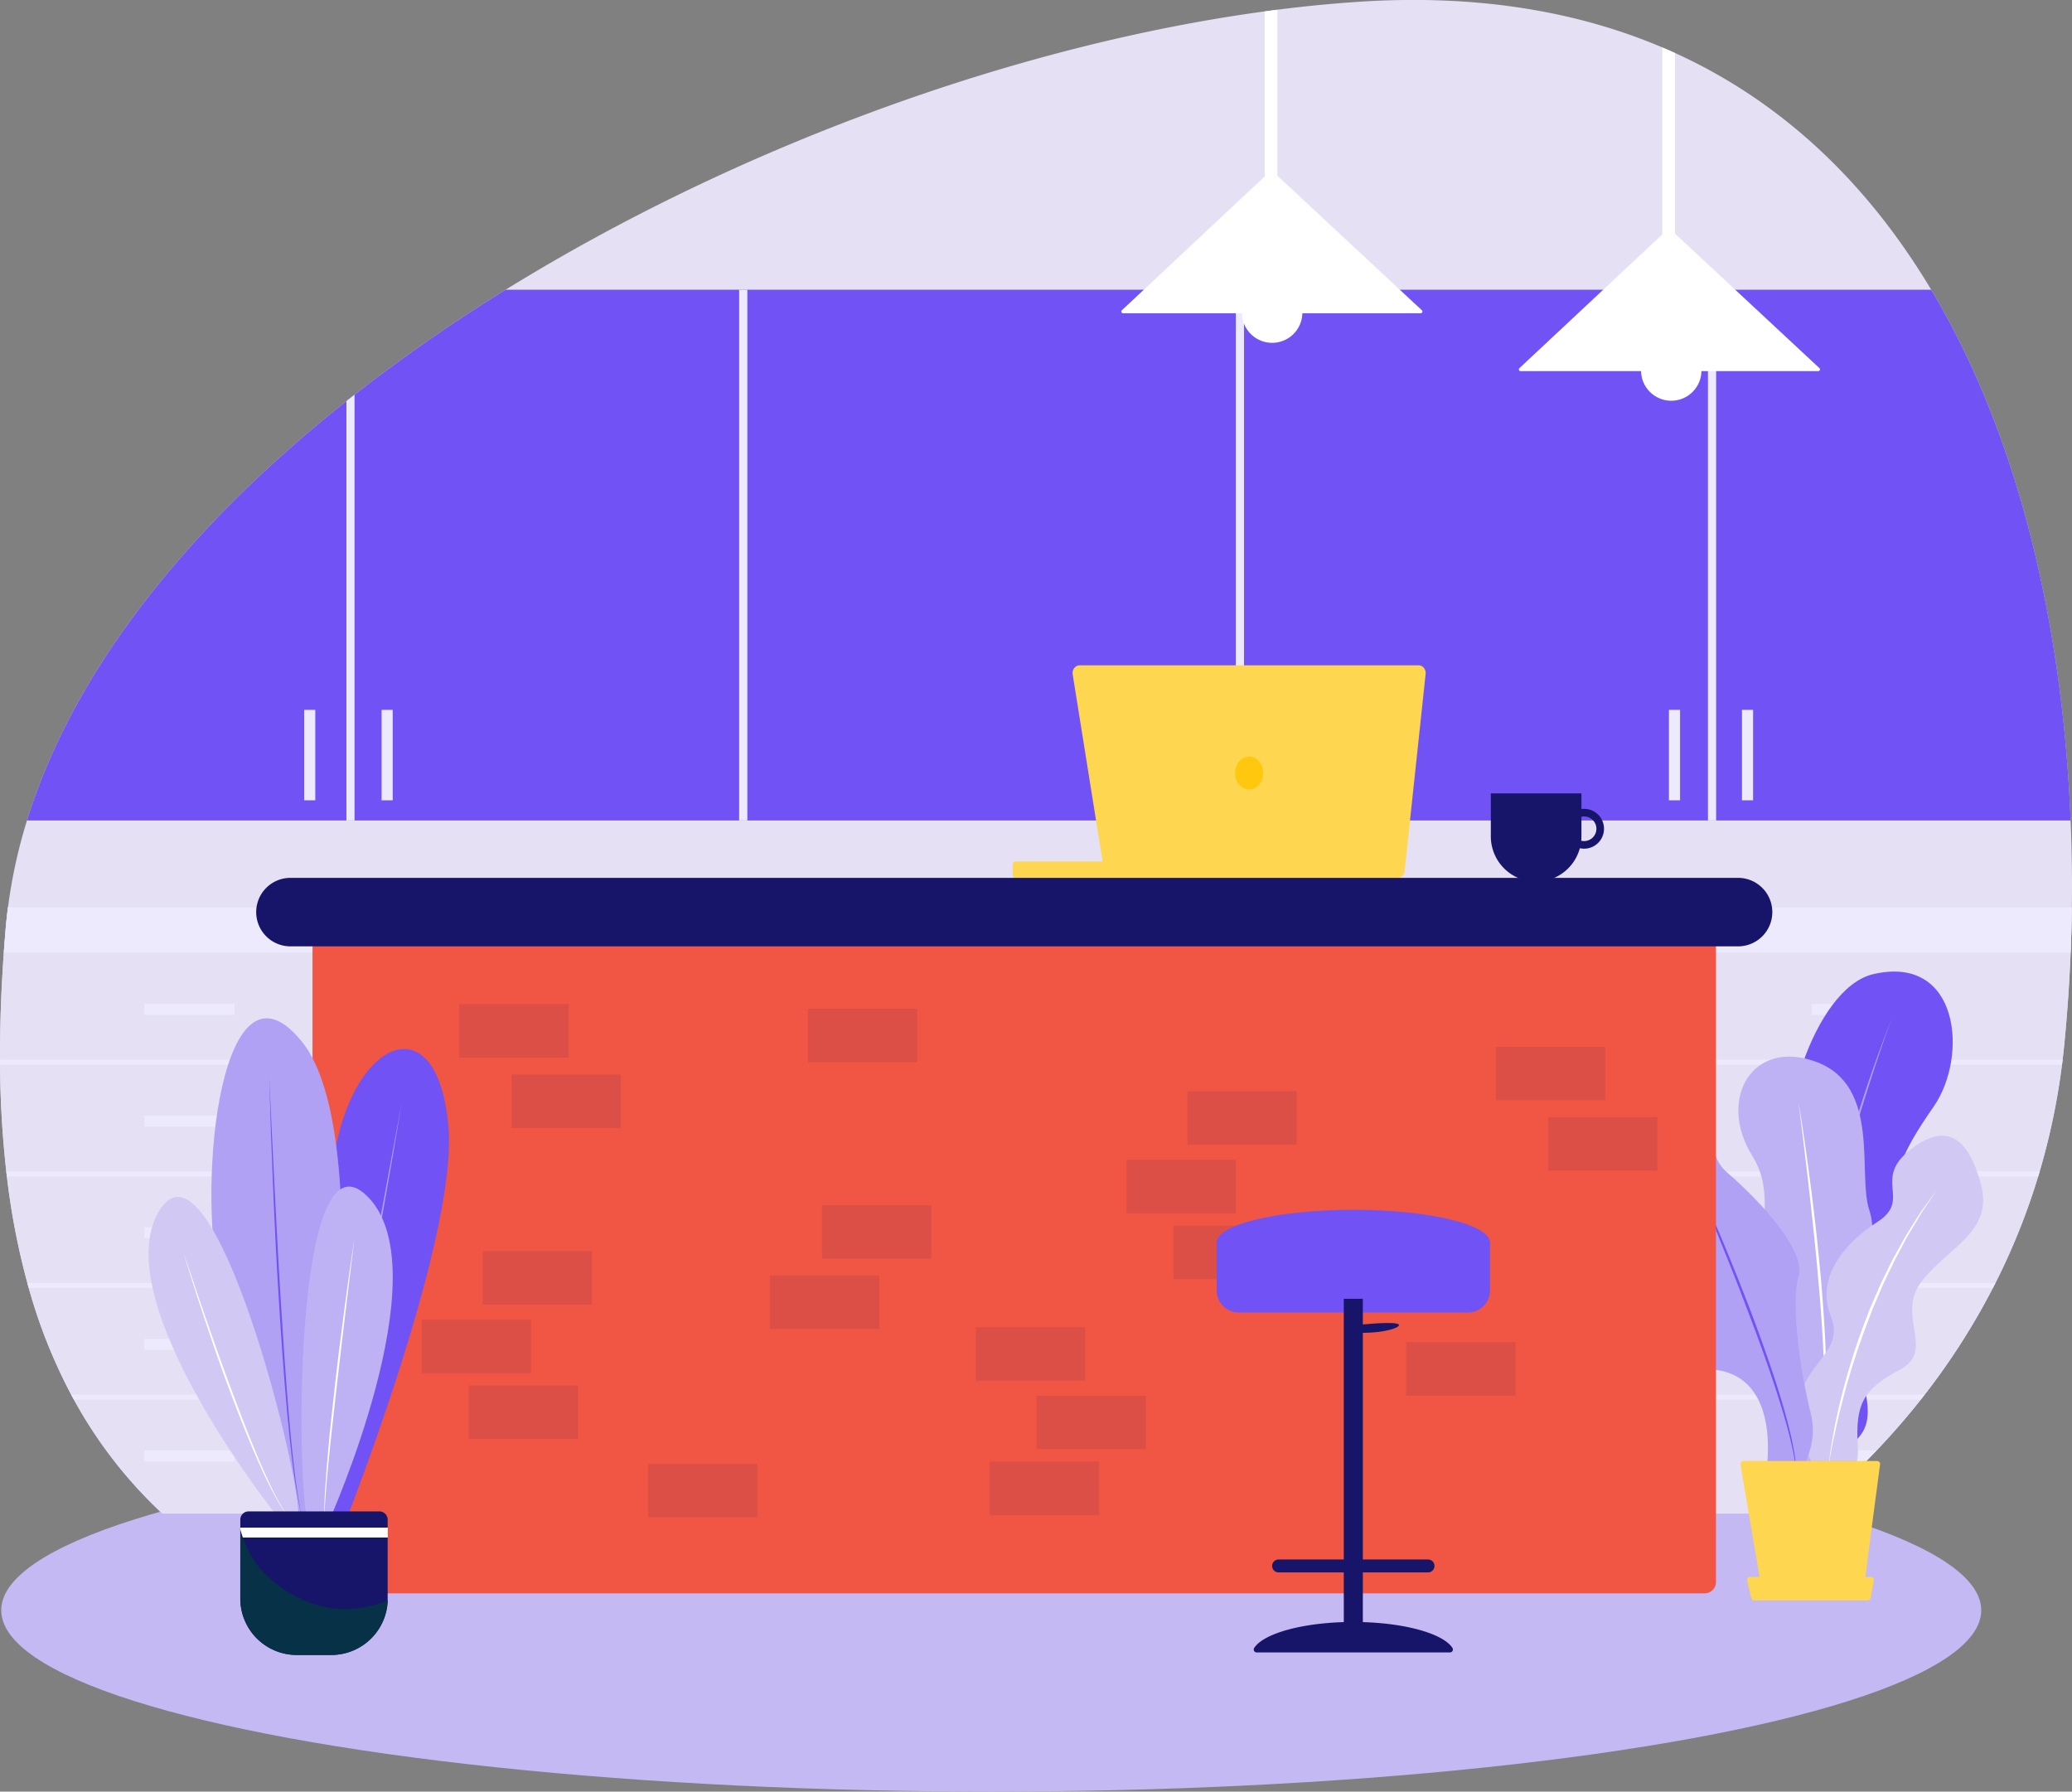 <svg id="Слой_1" data-name="Слой 1" xmlns="http://www.w3.org/2000/svg" viewBox="0 0 1496.3 1293.71"><rect x="0" y="0" width="1496.3" height="1293.71" fill="#808080" stroke="none"/><defs><style>.cls-1{fill:#e5e0f4;}.cls-2{fill:#c5b9f4;}.cls-3{fill:#edeafe;}.cls-4{fill:#7152f4;}.cls-5{fill:#fff;}.cls-6{fill:#b1a1f4;}.cls-7{fill:#bfb2f4;}.cls-8{fill:#d1c8f4;}.cls-9{fill:#ffd64f;}.cls-10{fill:#17156a;}.cls-11{fill:#ffc70d;}.cls-12{fill:#f15543;}.cls-13{opacity:0.1;}.cls-14{fill:#063147;}</style></defs><path class="cls-1" d="M1748.05,1008.34c-.15,11-.45,21.9-.89,32.72-.91,22.51-2.46,44.69-4.6,66.38q-.52,5.47-1.21,10.9c-.12,1.21-.27,2.44-.44,3.65a486.52,486.52,0,0,1-16.1,77c-.36,1.21-.71,2.42-1.09,3.63a477.91,477.91,0,0,1-30.87,77c-.61,1.21-1.23,2.42-1.87,3.63a495.83,495.83,0,0,1-49.23,77c-.94,1.21-1.91,2.44-2.87,3.65q-15,19-31.87,36.66-3.83,4.05-7.78,8-19.44,19.62-41.17,37.58c-150.86,125-380.26,188.33-640.34,162.8-245.27-24.08-435.43-56.78-548.62-162.8a327.31,327.31,0,0,1-63.85-82.27c-.67-1.21-1.33-2.43-2-3.65a385.53,385.53,0,0,1-30.64-77c-.36-1.19-.7-2.42-1-3.63a523.65,523.65,0,0,1-14.8-77q-.24-1.81-.42-3.63a731.44,731.44,0,0,1-4.51-77c0-1.21,0-2.42,0-3.65q-.17-36.67,2.72-77.28.64-9,1.44-18.18.64-7.29,1.57-14.54a372.93,372.93,0,0,1,13.75-62.75C305.63,834.68,390.45,731.22,502,642.8c1.95-1.57,3.93-3.12,5.91-4.65A1208.9,1208.9,0,0,1,617,562.37c167.86-103.79,369.33-176.72,548.16-201,3.07-.43,6.13-.82,9.17-1.22q28.61-3.63,56.36-5.55c86.28-6,159.64,6.44,221.58,32.78,3.08,1.3,6.15,2.65,9.17,4,80.27,36.55,140.79,96.95,185,170.93,65.3,109.16,95.17,247.9,100.69,383.22C1748.05,966.62,1748.33,987.58,1748.05,1008.34Z" transform="translate(-251.85 -353.15)"/><ellipse class="cls-2" cx="715.82" cy="1162.77" rx="714.93" ry="130.94"/><path class="cls-1" d="M1748.05,1008.34c-.15,11-.45,21.9-.89,32.72-.91,22.51-2.46,44.69-4.6,66.38q-.52,5.47-1.21,10.9c-.12,1.21-.27,2.44-.44,3.65a486.52,486.52,0,0,1-16.1,77c-.36,1.21-.71,2.42-1.09,3.63a477.91,477.91,0,0,1-30.87,77c-.61,1.21-1.23,2.42-1.87,3.63a495.83,495.83,0,0,1-49.23,77c-.94,1.21-1.91,2.44-2.87,3.65q-15,19-31.87,36.66l-7.78,8q-19.44,19.62-41.17,37.58H369.1a327.31,327.31,0,0,1-63.85-82.27c-.67-1.21-1.33-2.43-2-3.65a385.53,385.53,0,0,1-30.64-77c-.36-1.19-.7-2.42-1-3.63a523.65,523.65,0,0,1-14.8-77q-.24-1.81-.42-3.63a731.44,731.44,0,0,1-4.51-77c0-1.21,0-2.42,0-3.65q-.17-36.67,2.72-77.28.64-9,1.44-18.18.64-7.29,1.57-14.54Z" transform="translate(-251.85 -353.15)"/><path class="cls-3" d="M1748.05,1008.34c-.15,11-.45,21.9-.89,32.72H254.58q.64-9,1.44-18.18.64-7.29,1.57-14.54Z" transform="translate(-251.85 -353.15)"/><path class="cls-3" d="M1741.35,1118.34c-.12,1.21-.27,2.44-.44,3.65h-1489c0-1.21,0-2.42,0-3.65Z" transform="translate(-251.85 -353.15)"/><path class="cls-3" d="M1724.81,1199c-.36,1.21-.71,2.42-1.09,3.63H256.82q-.24-1.81-.42-3.63Z" transform="translate(-251.85 -353.15)"/><path class="cls-3" d="M1692.85,1279.58c-.61,1.21-1.23,2.42-1.87,3.63H272.64c-.36-1.19-.7-2.42-1-3.63Z" transform="translate(-251.85 -353.15)"/><path class="cls-3" d="M1641.75,1360.19c-.94,1.21-1.91,2.44-2.87,3.65H305.25c-.67-1.21-1.33-2.43-2-3.65Z" transform="translate(-251.85 -353.15)"/><rect class="cls-3" x="1588.92" y="1049.4" width="8.03" height="65.31" transform="translate(2423.14 -864.02) rotate(90)"/><rect class="cls-3" x="1588.92" y="1130.01" width="8.03" height="65.31" transform="translate(2503.75 -783.41) rotate(90)"/><rect class="cls-3" x="1588.92" y="1210.63" width="8.03" height="65.31" transform="translate(2584.37 -702.79) rotate(90)"/><rect class="cls-3" x="1588.92" y="1291.25" width="8.03" height="65.31" transform="translate(2664.99 -622.18) rotate(90)"/><polygon class="cls-3" points="1355.16 1047.35 1347.38 1055.38 1308.42 1055.38 1308.42 1047.35 1355.16 1047.35"/><rect class="cls-3" x="384.68" y="1049.4" width="8.03" height="65.31" transform="translate(1218.9 340.21) rotate(90)"/><rect class="cls-3" x="384.68" y="1130.01" width="8.03" height="65.31" transform="translate(1299.52 420.83) rotate(90)"/><rect class="cls-3" x="384.68" y="1210.63" width="8.03" height="65.31" transform="translate(1380.13 501.45) rotate(90)"/><rect class="cls-3" x="384.68" y="1291.25" width="8.03" height="65.31" transform="translate(1460.75 582.06) rotate(90)"/><rect class="cls-3" x="384.68" y="1371.86" width="8.03" height="65.31" transform="translate(1541.36 662.68) rotate(90)"/><path class="cls-4" d="M1747.17,945.59H271.34C305.63,834.68,390.45,731.22,502,642.8c1.95-1.57,3.93-3.12,5.91-4.65A1208.9,1208.9,0,0,1,617,562.37H1646.48C1711.78,671.53,1741.65,810.27,1747.17,945.59Z" transform="translate(-251.85 -353.15)"/><rect class="cls-3" x="1485.27" y="562.37" width="5.91" height="383.23" transform="translate(2724.59 1154.82) rotate(180)"/><rect class="cls-3" x="1257.97" y="512.59" width="8.03" height="65.31"/><rect class="cls-3" x="1205.23" y="512.59" width="8.03" height="65.31"/><rect class="cls-3" x="275.57" y="512.59" width="8.03" height="65.31"/><rect class="cls-3" x="219.66" y="512.59" width="8.03" height="65.31"/><rect class="cls-3" x="1144.32" y="562.37" width="5.91" height="383.23" transform="translate(2042.69 1154.82) rotate(180)"/><rect class="cls-3" x="785.64" y="562.37" width="5.91" height="383.23" transform="translate(1325.33 1154.82) rotate(180)"/><path class="cls-3" d="M507.88,638.15V945.59H502V642.8C503.92,641.23,505.9,639.68,507.88,638.15Z" transform="translate(-251.85 -353.15)"/><circle class="cls-5" cx="1206.9" cy="267.56" r="21.82"/><path class="cls-5" d="M1457.17,517.86,1349.09,619a1.23,1.23,0,0,0,.84,2.12h215a1.23,1.23,0,0,0,.84-2.13Z" transform="translate(-251.85 -353.15)"/><path class="cls-5" d="M1461.45,391.44V542.21h-9.17V387.4C1455.36,388.7,1458.43,390.05,1461.45,391.44Z" transform="translate(-251.85 -353.15)"/><path d="M1557.92,1408.81c2.11-10.2,3.82-20.48,5.2-30.79.72-5.16,1.31-10.33,2-15.49l1.49-15.54a561.3,561.3,0,0,0,1.89-62.33l-.16-7.79c0-1.3,0-2.6-.1-3.9l-.24-3.89-1-15.57c-.42-5.17-1.07-10.33-1.59-15.51l-.83-7.75-1.14-7.71-2.34-15.43-3.15-15.28c-.52-2.55-1-5.11-1.55-7.65l-2-7.55-3.92-15.13,4.51,15,2.23,7.5c.65,2.53,1.2,5.08,1.81,7.61l3.47,15.27,2.66,15.42,1.3,7.73.89,7.77c.56,5.19,1.24,10.37,1.7,15.57l1.06,15.63.27,3.9c.07,1.31.08,2.61.12,3.92l.21,7.82a522.26,522.26,0,0,1-2.43,62.54A435.16,435.16,0,0,1,1557.92,1408.81Z" transform="translate(-251.85 -353.15)"/><path class="cls-4" d="M1552.79,1416.94s-35.32-91.9-24.93-117.12,37.39-79.29,20.77-104.51,12.07-128.56,56.1-138.75c62.32-14.41,68.56,59.46,43.63,95.5s-33.25,54.06-22.86,88.29-12.46,61.27-27,77.48,14.24,52.64-4.31,73.17S1563.17,1444,1552.79,1416.94Z" transform="translate(-251.85 -353.15)"/><path class="cls-6" d="M1618.39,1087.66c-4.9,13-9.39,26.22-13.72,39.45s-8.52,26.5-12.41,39.86-7.59,26.77-11.11,40.23c-1.67,6.75-3.37,13.5-5,20.27s-3.17,13.55-4.48,20.38q-8.52,40.83-13.14,82.38-2.41,20.71-3.34,41.58c-.15,3.48-.25,7-.36,10.43s-.12,7-.05,10.43a174.71,174.71,0,0,0,1.24,20.83,174.65,174.65,0,0,1-1.73-20.82c-.26-7-.23-13.93-.08-20.9q.63-20.9,2.79-41.71c1.4-13.87,3.23-27.7,5.37-41.46l1.61-10.33,1.83-10.3c1.16-6.87,2.56-13.7,4-20.52,5.77-27.28,12.86-54.26,21-80.91S1608.11,1113.55,1618.39,1087.66Z" transform="translate(-251.85 -353.15)"/><path class="cls-7" d="M1568.87,1410.33s45.36-52.59,33.16-93.27,8.35-64.41-.28-90.22,8.53-89.13-37.81-106.74-72.35,26.55-46.57,67.9c15.3,24.53,5.65,48.41,8.29,75.24,1.8,18.38,20.68,39,12.25,58.72-20.72,48.44,11.85,90.12,11.85,90.12S1558.1,1426.51,1568.87,1410.33Z" transform="translate(-251.85 -353.15)"/><path class="cls-5" d="M1550.69,1149.3c3.49,21,6.44,42,9.15,63.13s5,42.25,6.94,63.43q1.4,15.9,2.39,31.82c.67,10.62,1.22,21.25,1.4,31.89s.21,21.29-.4,31.93l-.61,8c-.32,2.65-.59,5.3-1,7.93a70,70,0,0,1-3.87,15.46c3.39-10.1,4.09-20.82,4.5-31.4s.23-21.23-.15-31.84c-.75-21.22-2.27-42.42-4.22-63.58-1.8-21.17-4.11-42.3-6.49-63.42q-1.77-15.84-3.73-31.66C1553.38,1170.39,1552,1159.85,1550.69,1149.3Z" transform="translate(-251.85 -353.15)"/><path class="cls-8" d="M1572.1,1427.74s23.14,0,21.36-30.27,3.56-41,30.27-55.19-3.56-39.17,16-64.1,51.64-35.61,42.74-69.44-24.93-46.3-51.64-24.93,1.78,35.61-23.14,51.64-44.52,41-33.83,67.66-19.59,33.83-23.15,64.09S1572.1,1427.74,1572.1,1427.74Z" transform="translate(-251.85 -353.15)"/><path class="cls-5" d="M1572.1,1413.5a403.82,403.82,0,0,1,10-53.6,486.86,486.86,0,0,1,16.38-52.05l2.46-6.37c.8-2.13,1.64-4.24,2.57-6.32l5.41-12.53c1.84-4.16,3.93-8.21,5.88-12.32l3-6.15c1-2,2.18-4,3.27-6l6.61-11.94,7.22-11.58,3.66-5.75,4-5.55,8-11-7.55,11.34-3.79,5.66-3.46,5.86-7,11.68-6.35,12c-1,2-2.14,4-3.14,6l-2.92,6.14c-1.92,4.11-4,8.15-5.78,12.31l-5.31,12.52c-.91,2.07-1.74,4.18-2.52,6.31l-2.41,6.36a525,525,0,0,0-16.75,51.73l-3.38,13.18c-1,4.43-2.08,8.84-3,13.28Q1574.17,1400,1572.1,1413.5Z" transform="translate(-251.85 -353.15)"/><path class="cls-6" d="M1527.58,1413.5s10.69-65.88-37.39-71.22,1.78-39.17-28.49-80.13-16-63.28-24.92-85.46c-10.69-26.71,3.56-71.22,35.61-57s1.78,58.76,26.7,80.13,57,57,51.64,74.78,0,64.1,8.9,99.71S1531.14,1449.11,1527.58,1413.5Z" transform="translate(-251.85 -353.15)"/><path class="cls-4" d="M1467,1183.81c9,19.26,17.55,38.74,25.85,58.33s16.18,39.33,23.79,59.2q5.63,14.92,10.88,30c3.51,10,6.91,20.13,10,30.33s5.94,20.45,8.23,30.85l1.55,7.83c.41,2.64.87,5.26,1.21,7.9a70.19,70.19,0,0,1,.45,15.93c.53-10.64-1.69-21.15-4.14-31.45s-5.51-20.5-8.73-30.62c-6.45-20.23-13.63-40.24-21.22-60.08-7.44-19.91-15.36-39.63-23.35-59.32q-6-14.79-12.13-29.49C1475.33,1203.39,1471.18,1193.61,1467,1183.81Z" transform="translate(-251.85 -353.15)"/><path class="cls-9" d="M1587.16,1502.52h-52.81a11.73,11.73,0,0,1-11.57-9.76l-14-82.16a2.1,2.1,0,0,1,2.07-2.44h96.62a2.1,2.1,0,0,1,2.08,2.37l-10.81,81.8A11.73,11.73,0,0,1,1587.16,1502.52Z" transform="translate(-251.85 -353.15)"/><path class="cls-9" d="M1532.63,1450c-11-10-18.5-22.79-23.31-36.57l13.46,79.28a11.73,11.73,0,0,0,11.57,9.77h52.81a11.73,11.73,0,0,0,11.63-10.19l1.64-12.41C1574.56,1478.71,1551.55,1467.41,1532.63,1450Z" transform="translate(-251.85 -353.15)"/><path class="cls-9" d="M1600.82,1508.76h-82.46a2,2,0,0,1-1.85-1.68l-2.91-12.34a2.24,2.24,0,0,1,1.85-2.9h87.66a2.22,2.22,0,0,1,1.88,2.78L1602.7,1507A2,2,0,0,1,1600.82,1508.76Z" transform="translate(-251.85 -353.15)"/><path class="cls-5" d="M1192.35,578.89a21.82,21.82,0,1,1-21.82-21.82A21.82,21.82,0,0,1,1192.35,578.89Z" transform="translate(-251.85 -353.15)"/><path class="cls-5" d="M1170,476,1062,577.21a1.23,1.23,0,0,0,.84,2.13h215a1.23,1.23,0,0,0,.84-2.13Z" transform="translate(-251.85 -353.15)"/><path class="cls-5" d="M1174.34,360.17V500.39h-9.17v-139C1168.24,361,1171.3,360.57,1174.34,360.17Z" transform="translate(-251.85 -353.15)"/><path class="cls-10" d="M1361.17,989.78h0a32.72,32.72,0,0,1-32.72-32.71v-31h65.44v31A32.72,32.72,0,0,1,1361.17,989.78Z" transform="translate(-251.85 -353.15)"/><path class="cls-10" d="M1395.81,937.22a14.38,14.38,0,1,0,14.38,14.38A14.38,14.38,0,0,0,1395.81,937.22Zm0,23.27a8.89,8.89,0,1,1,8.88-8.89A8.89,8.89,0,0,1,1395.81,960.49Z" transform="translate(-251.85 -353.15)"/><rect class="cls-9" x="731.35" y="622.09" width="214.28" height="11.93" rx="1.88"/><path class="cls-9" d="M1049.27,982.5,1026.5,840.15c-.55-3.44,1.87-6.59,5.06-6.59h244.7c3.08,0,5.46,2.93,5.11,6.27l-15.18,142.35a5.32,5.32,0,0,1-5.11,5H1054.33A5.29,5.29,0,0,1,1049.27,982.5Z" transform="translate(-251.85 -353.15)"/><ellipse class="cls-11" cx="902.06" cy="558.21" rx="10.1" ry="11.84"/><path class="cls-12" d="M225.69,673.47H1239.2a0,0,0,0,1,0,0v468.9a8.18,8.18,0,0,1-8.18,8.18H233.87a8.18,8.18,0,0,1-8.18-8.18V673.47A0,0,0,0,1,225.69,673.47Z"/><path class="cls-10" d="M461.59,1036.51H1507a24.73,24.73,0,0,0,24.73-24.73h0A24.73,24.73,0,0,0,1507,987.05H461.59a24.73,24.73,0,0,0-24.73,24.73h0A24.73,24.73,0,0,0,461.59,1036.51Z" transform="translate(-251.85 -353.15)"/><g class="cls-13"><rect class="cls-10" x="331.76" y="725.14" width="78.85" height="38.55"/><rect class="cls-10" x="369.44" y="775.95" width="78.85" height="38.55"/><rect class="cls-10" x="1080.36" y="755.92" width="78.85" height="38.55"/><rect class="cls-10" x="1118.03" y="806.73" width="78.85" height="38.55"/><rect class="cls-10" x="845.53" y="1223.39" width="78.85" height="38.55" transform="translate(1518.07 2132.17) rotate(180)"/><rect class="cls-10" x="807.86" y="1274.2" width="78.85" height="38.55" transform="translate(1442.72 2233.8) rotate(180)"/><rect class="cls-10" x="583.49" y="728.43" width="78.85" height="38.55"/><rect class="cls-10" x="468.07" y="1057.11" width="78.85" height="38.55"/><rect class="cls-10" x="1015.5" y="969.17" width="78.85" height="38.55"/><rect class="cls-10" x="304.58" y="952.93" width="78.85" height="38.55"/><rect class="cls-10" x="348.55" y="903.46" width="78.85" height="38.55"/><rect class="cls-10" x="338.51" y="1000.46" width="78.85" height="38.55"/><rect class="cls-10" x="1000.53" y="1361.04" width="78.85" height="38.55" transform="translate(1828.06 2407.48) rotate(180)"/><rect class="cls-10" x="956.56" y="1311.57" width="78.85" height="38.55" transform="translate(1740.12 2308.55) rotate(180)"/><rect class="cls-10" x="966.6" y="1408.57" width="78.85" height="38.55" transform="translate(1760.2 2502.55) rotate(180)"/><rect class="cls-10" x="813.54" y="837.51" width="78.85" height="38.55"/><rect class="cls-10" x="857.51" y="788.04" width="78.85" height="38.55"/><rect class="cls-10" x="847.46" y="885.04" width="78.85" height="38.55"/></g><path class="cls-4" d="M878.64,897.26H1076a0,0,0,0,1,0,0v34.55A15.94,15.94,0,0,1,1060,947.76H894.59a15.94,15.94,0,0,1-15.94-15.94V897.26A0,0,0,0,1,878.64,897.26Z"/><ellipse class="cls-4" cx="977.3" cy="897.26" rx="98.66" ry="23.67"/><rect class="cls-10" x="970.42" y="937.85" width="13.76" height="238.32"/><path class="cls-10" d="M1298.91,1546.38a2.14,2.14,0,0,0,1.82-3.29c-7-10.7-36.4-18.72-71.58-18.72s-64.54,8-71.58,18.72a2.14,2.14,0,0,0,1.82,3.29Z" transform="translate(-251.85 -353.15)"/><path class="cls-10" d="M1175.21,1488.59h107.88a4.68,4.68,0,0,0,4.68-4.68h0a4.68,4.68,0,0,0-4.68-4.67H1175.21a4.68,4.68,0,0,0-4.68,4.67h0A4.68,4.68,0,0,0,1175.21,1488.59Z" transform="translate(-251.85 -353.15)"/><path class="cls-10" d="M1233.73,1309.78s20.64-2.27,26.83-.82-6.61,7-26.83,6.6S1233.73,1309.78,1233.73,1309.78Z" transform="translate(-251.85 -353.15)"/><path class="cls-4" d="M494,1471.05s89.07-220.92,81.66-304.78-62.12-66.12-79.76,8.08S459,1479.38,494,1471.05Z" transform="translate(-251.85 -353.15)"/><path class="cls-6" d="M541.9,1149.59l-6.23,37.23L529.15,1224c-4.41,24.77-9,49.5-13.74,74.22s-9.71,49.38-15,74c-2.68,12.3-5.45,24.57-8.43,36.8-1.51,6.11-3.09,12.2-4.78,18.26a176.34,176.34,0,0,1-5.82,18,174.41,174.41,0,0,0,5.49-18q2.37-9.14,4.45-18.33,4.26-18.37,8.05-36.86,7.67-36.95,14.73-74c4.81-24.69,9.41-49.42,14.05-74.15Z" transform="translate(-251.85 -353.15)"/><path class="cls-6" d="M483.14,1457s43.3-281.91-13.37-351.78S393,1201.48,410.8,1284,458.49,1493.34,483.14,1457Z" transform="translate(-251.85 -353.15)"/><path class="cls-4" d="M446.26,1130.56l1.89,40.25,2,40.25c1.36,26.83,2.75,53.66,4.42,80.46s3.4,53.62,5.61,80.38c1.12,13.38,2.37,26.76,3.93,40.09.38,3.34.77,6.67,1.24,10s.91,6.65,1.44,10c1.11,6.61,2.17,13.28,4.43,19.61-2.37-6.3-3.54-13-4.77-19.56-.58-3.3-1.14-6.62-1.61-9.94s-1-6.65-1.4-10c-1.71-13.33-3.07-26.7-4.32-40.07-2.43-26.77-4.25-53.58-5.93-80.39s-3-53.66-4.1-80.5l-1.58-40.27Z" transform="translate(-251.85 -353.15)"/><path class="cls-8" d="M453.31,1449.7s-125.53-156.3-86.72-221.78,104.57,197.22,100.61,221.84S453.31,1449.7,453.31,1449.7Z" transform="translate(-251.85 -353.15)"/><path class="cls-5" d="M384.35,1257.59,392.6,1282q4.14,12.23,8.38,24.41c5.65,16.25,11.36,32.48,17.37,48.6s12.12,32.19,18.74,48.06c3.33,7.92,6.78,15.8,10.52,23.54A151.17,151.17,0,0,0,460.33,1449c-5.27-6.82-9.38-14.45-13.33-22.09s-7.44-15.54-10.88-23.43c-6.84-15.8-13-31.87-19.07-48s-11.63-32.4-17.07-48.73S389.27,1274.08,384.35,1257.59Z" transform="translate(-251.85 -353.15)"/><path class="cls-7" d="M488.62,1453.44s82.49-182.71,28.55-236.41-52,217.1-42,239.94S488.62,1453.44,488.62,1453.44Z" transform="translate(-251.85 -353.15)"/><path class="cls-5" d="M507.83,1246.82,501.55,1299c-2.06,17.4-4.22,34.79-6.16,52.2s-4,34.82-5.74,52.26c-.47,4.35-.86,8.71-1.27,13.07l-.6,6.55-.51,6.54-.54,6.55-.37,6.56c-.34,4.37-.29,8.75-.33,13.13-.48-17.53,1.12-35.05,2.56-52.51s3.49-34.88,5.42-52.3,4.2-34.81,6.49-52.19l3.54-26.05Z" transform="translate(-251.85 -353.15)"/><path class="cls-10" d="M491.14,1548.21h-25a40.75,40.75,0,0,1-40.76-40.75v-56.94a6,6,0,0,1,6-6h94.42a6,6,0,0,1,6,6v56.94A40.75,40.75,0,0,1,491.14,1548.21Z" transform="translate(-251.85 -353.15)"/><rect class="cls-5" x="173.56" y="1103.1" width="106.48" height="7.15"/><path class="cls-14" d="M501.54,1515c-21.55,0-40.68-9-56.24-23.29-10-9.2-16.37-21.28-19.9-34.19v49.91a40.75,40.75,0,0,0,40.76,40.75h25a40.74,40.74,0,0,0,40.71-39.4A80,80,0,0,1,501.54,1515Z" transform="translate(-251.85 -353.15)"/></svg>
